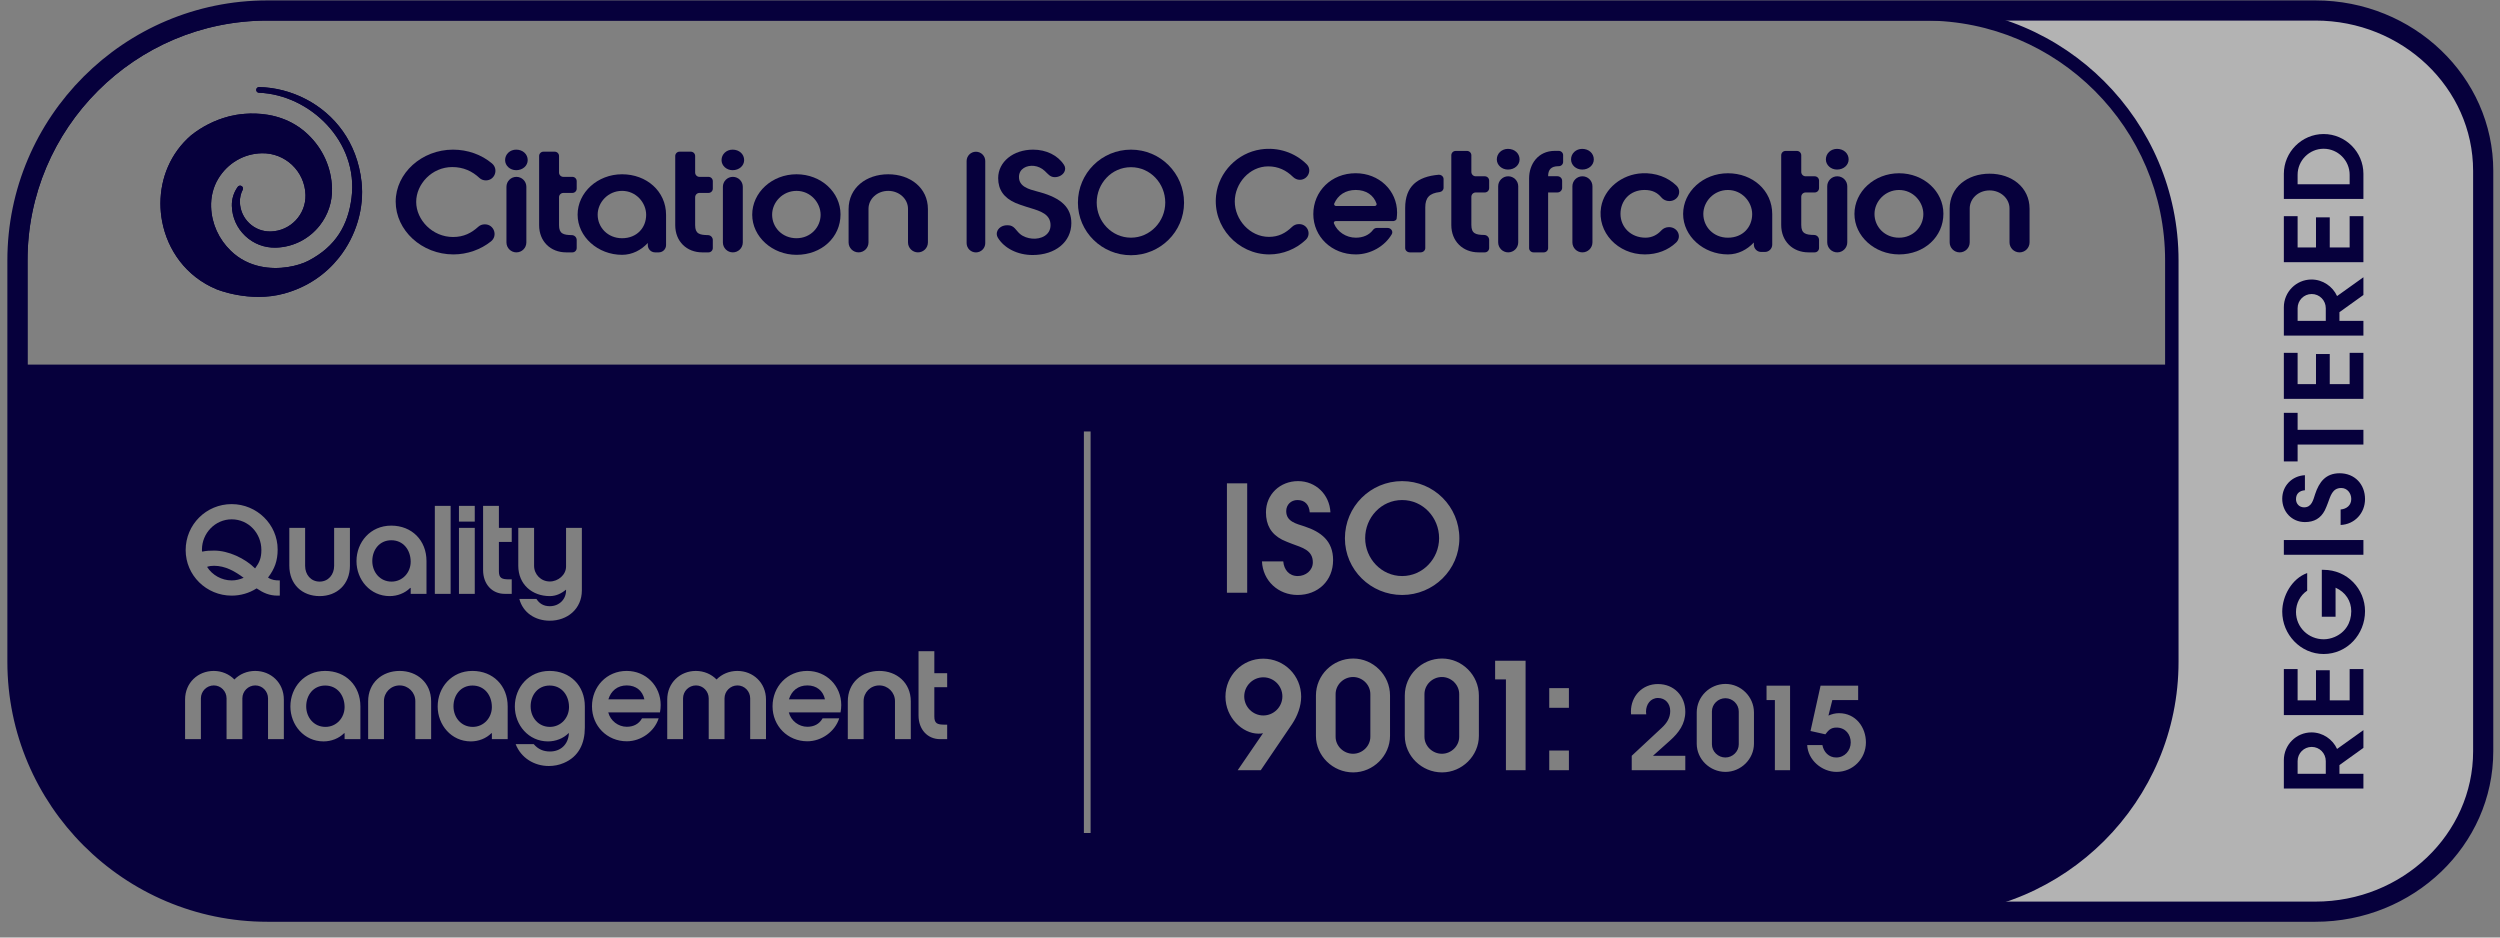 <?xml version="1.0" encoding="UTF-8"?>
<svg id="Layer_1" xmlns="http://www.w3.org/2000/svg" xmlns:xlink="http://www.w3.org/1999/xlink" version="1.1" viewBox="0 0 744 279">
  <rect x="0" y="0" width="744" height="279" fill="#808080" stroke="none"/>
  <!-- Generator: Adobe Illustrator 29.0.0, SVG Export Plug-In . SVG Version: 2.1.0 Build 186)  -->
  <defs>
    <style>
      .st0 {
        fill: #06003c;
      }

      .st1 {
        fill: #fff;
        opacity: .4;
      }

      .st2 {
        fill: none;
        opacity: .2;
      }

      .st3 {
        clip-path: url(#clippath);
      }
    </style>
    <clipPath id="clippath">
      <path class="st0" d="M77.077,25.912c-.067,0-.136.01-.204.028-.449.119-.716.58-.597,1.028.093.352.396.595.739.625,15.196.567,29.765,14.509,27.596,31.316-1.04,8.055-4.613,14.422-12.864,18.71-2.842,1.477-8.582,2.918-14.349,1.654-3.023-.662-6.054-2.068-8.679-4.601-3.602-3.476-5.715-8.077-5.889-13.055-.103-2.938.584-5.889,2.103-8.406,2.84-4.705,7.642-7.464,12.93-7.604,7.015-.174,12.871,5.382,13.052,12.394.157,5.847-4.482,10.73-10.328,10.887-2.406.059-4.676-.815-6.403-2.455-1.738-1.652-2.727-3.88-2.791-6.277-.033-1.306.26-2.571.841-3.7l.006-.017c.164-.358.054-.783-.275-1.028-.378-.282-.913-.202-1.196.176-.01.014-.017.028-.026.041-1.186,1.638-1.799,3.608-1.744,5.653.089,3.398,1.499,6.566,3.97,8.912,2.471,2.346,5.703,3.588,9.094,3.502,5.331-.139,10.041-2.702,13.099-6.606,2.378-3.035,3.755-6.881,3.647-11.027-.157-6.102-2.698-11.775-7.128-16.009-9.942-9.501-23.704-5.366-23.704-5.366-4.069,1.077-7.856,2.991-11.114,5.591-6.162,5.321-9.107,12.783-9.118,20.244v.08c.002,1.754.167,3.507.49,5.232,1.609,8.594,7.149,16.487,16.172,20.24,0,0,9.837,4.107,20.116,1.302,7.017-1.916,12.497-5.831,16.368-10.71,5.236-6.598,7.53-14.954,6.709-22.499-1.295-11.896-8.092-20.217-16.502-24.617-4.407-2.306-9.257-3.535-13.991-3.637h-.028Z"/>
    </clipPath>
  </defs>
  <path class="st1" d="M689.071,2.122h-105.646l2.701,2.809s70.4,4.9,60.612,106.92v94.111s-2.718,42.5-54.63,64.357h-48.158v2h145.121c28.082,0,50.929-21.86,50.929-48.73V50.854c0-26.871-22.847-48.731-50.929-48.731Z"/>
  <path class="st0" d="M689.071,6.122c25.877,0,46.929,20.066,46.929,44.731v172.735c0,24.665-21.052,44.73-46.929,44.73H79.568c-39.356,0-71.375-32.018-71.375-71.374v-119.448C8.193,38.141,40.212,6.122,79.568,6.122h609.503M689.071.122H79.568C36.903.122,2.193,34.832,2.193,77.497v119.448c0,42.664,34.71,77.374,77.375,77.374h609.503c29.185,0,52.929-22.758,52.929-50.73V50.854c0-27.974-23.744-50.731-52.929-50.731h0Z"/>
  <g>
    <path class="st0" d="M695.512,222.89l7.84-5.6v5.279l-7.136,5.121v2.592h7.136v4.383h-23.679v-8.447c0-4.543,3.68-8.256,8.224-8.256,3.36,0,6.304,2.049,7.615,4.928ZM692.152,226.505c0-2.334-1.855-4.223-4.191-4.223s-4.192,1.889-4.192,4.223v3.777h8.384v-3.777Z"/>
    <path class="st0" d="M703.351,212.81h-23.679v-13.695h4.096v9.312h5.472v-8.961h4.096v8.961h5.92v-9.312h4.096v13.695Z"/>
    <path class="st0" d="M703.831,181.898c0,6.881-5.312,12.736-12.318,12.736-6.88,0-12.319-5.824-12.319-12.607,0-4.672,2.88-9.855,7.424-11.486v5.246c-2.112,1.377-3.328,3.84-3.328,6.336,0,4.576,3.712,8.127,8.255,8.127,1.089,0,2.208-.256,3.2-.672,3.2-1.344,4.991-4.223,4.991-7.68,0-3.008-1.663-5.662-4.671-7.006v8.639h-4.096v-13.951h.512c7.071,0,12.351,5.695,12.351,12.318Z"/>
    <path class="st0" d="M703.351,165.099h-23.679v-4.385h23.679v4.385Z"/>
    <path class="st0" d="M703.831,148.523c0,4.191-3.071,7.52-7.263,7.711v-4.607c1.792-.16,3.167-1.248,3.167-3.135,0-1.697-1.184-3.264-2.976-3.264-2.688,0-3.199,2.432-3.999,4.512-.288.734-.544,1.439-.896,2.143-1.248,2.4-3.199,3.488-5.92,3.488-3.903,0-6.751-3.072-6.751-6.943,0-3.84,2.912-6.816,6.751-7.008v4.48c-1.6.127-2.655.99-2.655,2.654,0,1.377.992,2.432,2.399,2.432,2.272,0,2.72-2.176,3.296-3.936,1.185-3.582,3.136-6.207,7.296-6.207,4.479,0,7.551,3.264,7.551,7.68Z"/>
    <path class="st0" d="M683.768,127.915h19.583v4.384h-19.583v5.023h-4.096v-14.463h4.096v5.056Z"/>
    <path class="st0" d="M703.351,118.699h-23.679v-13.694h4.096v9.312h5.472v-8.959h4.096v8.959h5.92v-9.312h4.096v13.694Z"/>
    <path class="st0" d="M695.512,88.109l7.84-5.6v5.279l-7.136,5.119v2.592h7.136v4.384h-23.679v-8.447c0-4.544,3.68-8.255,8.224-8.255,3.36,0,6.304,2.047,7.615,4.928ZM692.152,91.724c0-2.336-1.855-4.224-4.191-4.224s-4.192,1.888-4.192,4.224v3.775h8.384v-3.775Z"/>
    <path class="st0" d="M703.351,78.028h-23.679v-13.694h4.096v9.311h5.472v-8.959h4.096v8.959h5.92v-9.311h4.096v13.694Z"/>
    <path class="st0" d="M679.673,51.724c0-6.495,5.344-11.838,11.84-11.838s11.839,5.343,11.839,11.838v7.488h-23.679v-7.488ZM683.768,54.828h15.487v-2.815c0-4.256-3.487-7.744-7.743-7.744s-7.744,3.488-7.744,7.744v2.815Z"/>
  </g>
  <g>
    <path class="st0" d="M96.785,204.015c-3.501,0-5.659,2.83-5.659,6.191,0,3.324,2.3,6.117,5.73,6.117,3.254,0,5.694-2.688,5.694-5.906,0-3.467-2.157-6.402-5.766-6.402Z"/>
    <path class="st0" d="M572.96,2.122H79.568C38.007,2.122,4.193,35.936,4.193,77.497v119.448c0,41.562,33.813,75.374,75.375,75.374h493.392c41.562,0,75.374-33.812,75.374-75.374v-119.448c0-41.562-33.812-75.375-75.374-75.375ZM84.47,219.969h-4.704v-12.133c0-2.121-1.697-3.855-3.784-3.855-2.122,0-3.855,1.734-3.855,3.855v12.133h-4.704v-12.133c0-2.121-1.698-3.855-3.785-3.855-2.122,0-3.854,1.734-3.854,3.855v12.133h-4.705v-11.779c0-5.021,3.855-8.523,8.524-8.523,2.405,0,4.599.955,6.154,2.547,1.557-1.592,3.749-2.547,6.19-2.547,4.668,0,8.523,3.502,8.523,8.523v11.779ZM83.267,172.732v4.527h-.672c-2.44,0-4.245-.814-6.226-2.158-2.192,1.416-4.811,2.158-7.428,2.158-7.498,0-13.688-6.014-13.688-13.547,0-7.605,6.118-13.688,13.688-13.688,7.463,0,13.688,6.012,13.688,13.51,0,3.326-.885,5.766-2.865,8.348,1.203.779,2.193.85,3.502.85ZM95.122,173.086c2.582,0,4.315-2.086,4.315-4.668v-11.318h4.704v11.246c0,5.553-3.855,9.055-9.02,9.055-5.199,0-9.019-3.502-9.019-9.055v-11.246h4.704v11.318c0,2.582,1.697,4.668,4.314,4.668ZM107.255,219.969h-4.704v-1.77h-.142c-1.592,1.592-3.855,2.441-6.119,2.441-5.8,0-9.868-4.881-9.868-10.398,0-5.66,4.139-10.576,10.328-10.576,6.154,0,10.505,4.387,10.505,10.541v9.762ZM106.091,167.002c0-5.658,4.139-10.576,10.328-10.576,6.154,0,10.505,4.387,10.505,10.541v9.762h-4.704v-1.768h-.142c-1.592,1.592-3.855,2.439-6.119,2.439-5.8,0-9.868-4.881-9.868-10.398ZM128.304,219.969h-4.704v-11.318c0-2.582-2.087-4.67-4.669-4.67-2.617,0-4.668,2.088-4.668,4.67v11.318h-4.705v-11.248c0-5.553,4.174-9.055,9.373-9.055,5.164,0,9.373,3.502,9.373,9.055v11.248ZM151.086,219.969h-4.704v-1.77h-.142c-1.592,1.592-3.855,2.441-6.119,2.441-5.8,0-9.868-4.881-9.868-10.398,0-5.66,4.139-10.576,10.328-10.576,6.154,0,10.505,4.387,10.505,10.541v9.762ZM129.405,176.728v-26.174h4.704v26.174h-4.704ZM141.29,157.099v19.629h-4.704v-19.629h4.704ZM136.586,155.224v-4.67h4.704v4.67h-4.704ZM152.291,161.271h-3.819v8.736c0,2.088.955,2.371,2.794,2.406h1.025v4.314h-2.122c-3.679,0-6.401-2.83-6.401-7.074v-19.1h4.704v6.545h3.819v4.172ZM174.046,216.537c0,4.705-1.804,8.666-6.296,10.541-1.379.602-2.936.883-4.421.883-4.351,0-8.276-2.404-9.868-6.508h5.376c1.309,1.521,2.865,2.193,4.846,2.193,3.112,0,5.447-2.051,5.624-5.447h-.106c-1.592,1.592-3.855,2.441-6.119,2.441-5.8,0-9.868-4.881-9.868-10.398,0-5.66,4.139-10.576,10.328-10.576,6.154,0,10.505,4.387,10.505,10.541v6.33ZM163.611,173.051c2.512,0,4.846-1.98,4.846-4.457v-11.494h4.705v18.568c0,5.623-4.387,9.055-9.551,9.055-4.35,0-7.993-2.404-9.055-6.473h5.094c.813,1.273,2.016,2.158,3.961,2.158,2.83,0,4.846-2.088,4.846-4.67v-.211h-.07c-1.38,1.131-2.936,1.873-4.775,1.873-5.199,0-9.373-3.43-9.373-9.055v-11.246h4.705v11.281c0,2.582,2.051,4.67,4.668,4.67ZM196.404,212.01h-15.387c.637,2.512,2.972,4.279,5.518,4.279,1.91,0,3.573-.777,4.527-2.51h4.952c-1.273,3.996-5.306,6.826-9.479,6.826-5.871,0-10.363-4.562-10.363-10.398,0-5.873,4.387-10.541,10.328-10.541,5.73,0,10.116,4.457,10.116,10.15,0,.709-.071,1.486-.212,2.193ZM227.958,219.969h-4.704v-12.133c0-2.121-1.697-3.855-3.784-3.855-2.122,0-3.855,1.734-3.855,3.855v12.133h-4.704v-12.133c0-2.121-1.698-3.855-3.785-3.855-2.122,0-3.854,1.734-3.854,3.855v12.133h-4.705v-11.779c0-5.021,3.855-8.523,8.524-8.523,2.405,0,4.599.955,6.154,2.547,1.557-1.592,3.749-2.547,6.19-2.547,4.668,0,8.523,3.502,8.523,8.523v11.779ZM250.142,212.01h-15.387c.637,2.512,2.972,4.279,5.518,4.279,1.91,0,3.573-.777,4.527-2.51h4.952c-1.273,3.996-5.306,6.826-9.479,6.826-5.871,0-10.363-4.562-10.363-10.398,0-5.873,4.387-10.541,10.328-10.541,5.73,0,10.116,4.457,10.116,10.15,0,.709-.071,1.486-.212,2.193ZM271.05,219.969h-4.704v-11.318c0-2.582-2.087-4.67-4.669-4.67-2.617,0-4.668,2.088-4.668,4.67v11.318h-4.705v-11.248c0-5.553,4.174-9.055,9.373-9.055,5.164,0,9.373,3.502,9.373,9.055v11.248ZM281.877,204.512h-3.819v8.736c0,2.086.955,2.369,2.794,2.404h1.025v4.316h-2.122c-3.679,0-6.401-2.83-6.401-7.074v-19.1h4.704v6.543h3.819v4.174ZM324.564,247.9h-2v-119.496h2v119.496ZM384.586,215.387l-9.374,13.818h-6.864l7.524-11.002c-.439.133-.88.133-1.364.133-4.752,0-9.812-4.797-9.812-11.002,0-6.293,5.017-11.311,11.221-11.311,6.293,0,11.311,5.018,11.311,11.311,0,2.816-1.101,5.721-2.641,8.053ZM365.135,176.404v-32.564h6.029v32.564h-6.029ZM384.496,161.838c-1.013-.395-1.98-.748-2.949-1.23-3.3-1.717-4.796-4.402-4.796-8.143,0-5.369,4.225-9.285,9.549-9.285,5.281,0,9.373,4.004,9.638,9.285h-6.161c-.176-2.199-1.364-3.652-3.652-3.652-1.893,0-3.345,1.365-3.345,3.301,0,3.125,2.992,3.74,5.413,4.533,4.929,1.627,8.537,4.312,8.537,10.033,0,6.16-4.488,10.385-10.562,10.385-5.765,0-10.342-4.225-10.605-9.988h6.337c.22,2.463,1.716,4.355,4.312,4.355,2.332,0,4.488-1.627,4.488-4.092,0-3.697-3.344-4.4-6.204-5.502ZM413.67,218.994c0,5.941-5.017,10.871-10.958,10.871-6.072,0-11.089-4.93-11.089-10.871v-12.014c0-6.072,5.017-11,11.089-11,5.941,0,10.958,4.928,10.958,11v12.014ZM400.246,160.211c0-9.461,7.613-17.031,17.03-17.031s17.03,7.57,17.03,17.031c0,9.373-7.701,16.854-17.03,16.854s-17.03-7.48-17.03-16.854ZM440.113,218.994c0,5.941-5.017,10.871-10.958,10.871-6.072,0-11.089-4.93-11.089-10.871v-12.014c0-6.072,5.017-11,11.089-11,5.941,0,10.958,4.928,10.958,11v12.014ZM454.015,229.205h-5.853v-27.02h-3.213v-5.545h9.065v32.564ZM466.906,229.205h-5.853v-5.854h5.853v5.854ZM466.906,210.635h-5.853v-5.854h5.853v5.854ZM501.545,224.922v4.283h-15.944v-4.283l8.976-8.363c1.428-1.326,2.481-2.891,2.481-4.965,0-2.176-1.428-3.875-3.638-3.875-2.244,0-3.569,1.938-3.569,4.08,0,.271.034.51.067.781h-4.521c-.033-.271-.033-.543-.033-.816,0-4.623,3.399-8.193,8.022-8.193,4.861,0,8.159,3.604,8.159,8.229,0,3.637-1.938,6.254-4.521,8.566l-5.1,4.557h9.621ZM521.979,221.316c0,4.59-3.876,8.398-8.466,8.398-4.691,0-8.566-3.809-8.566-8.398v-9.279c0-4.691,3.875-8.5,8.566-8.5,4.59,0,8.466,3.809,8.466,8.5v9.279ZM532.724,229.205h-4.521v-20.875h-2.481v-4.283h7.003v25.158ZM546.561,229.715c-4.386,0-8.533-3.535-8.737-7.99h4.522c.374,2.074,1.903,3.707,4.113,3.707,2.516,0,4.317-2.041,4.317-4.488,0-2.346-1.529-4.42-4.25-4.42-1.768,0-2.447.918-3.297,2.006l-4.42-.986,2.992-13.496h11.185v4.283h-7.684l-1.155,4.625c1.02-.443,2.006-.715,3.127-.715,5.032,0,8.023,4.215,8.023,8.703,0,4.861-3.875,8.771-8.737,8.771ZM644.334,108.499H8.193v-31.002C8.193,38.141,40.212,6.122,79.568,6.122h493.392c39.355,0,71.374,32.019,71.374,71.375v31.002Z"/>
    <path class="st0" d="M122.22,167.18c0-3.467-2.157-6.402-5.766-6.402-3.501,0-5.659,2.83-5.659,6.189,0,3.324,2.3,6.119,5.73,6.119,3.254,0,5.694-2.688,5.694-5.906Z"/>
    <path class="st0" d="M375.961,201.568c-3.125,0-5.678,2.553-5.678,5.678s2.553,5.676,5.678,5.676,5.677-2.553,5.677-5.676-2.553-5.678-5.677-5.678Z"/>
    <path class="st0" d="M61.621,168.699c1.557,2.477,4.386,4.033,7.321,4.033,1.345,0,2.335-.283,3.572-.779-2.617-1.945-5.482-3.572-8.807-3.572-.708,0-1.415.072-2.087.318Z"/>
    <path class="st0" d="M68.942,154.553c-4.916,0-8.842,4.137-8.842,9.02,0,.211,0,.389.07.6,1.202-.281,2.37-.318,3.572-.318,4.209,0,9.161,2.301,12.132,5.271h.071c1.309-1.805,1.839-3.113,1.839-5.447,0-4.951-3.785-9.125-8.843-9.125Z"/>
    <path class="st0" d="M402.668,201.48c-2.816,0-5.192,2.289-5.192,5.105v12.674c0,2.771,2.376,5.061,5.192,5.061,2.772,0,5.148-2.289,5.148-5.061v-12.674c0-2.816-2.376-5.105-5.148-5.105Z"/>
    <path class="st0" d="M186.535,203.98c-2.759,0-4.704,1.592-5.481,4.139h10.717c-.566-2.582-2.512-4.139-5.235-4.139Z"/>
    <path class="st0" d="M417.276,148.812c-6.249,0-11.002,5.236-11.002,11.354,0,6.074,4.841,11.266,11.002,11.266s11.002-5.191,11.002-11.266c0-6.117-4.753-11.354-11.002-11.354Z"/>
    <path class="st0" d="M240.273,203.98c-2.759,0-4.704,1.592-5.481,4.139h10.717c-.566-2.582-2.512-4.139-5.235-4.139Z"/>
    <path class="st0" d="M163.576,204.015c-3.501,0-5.659,2.83-5.659,6.191,0,3.324,2.3,6.117,5.73,6.117,3.254,0,5.694-2.688,5.694-5.906,0-3.467-2.157-6.402-5.766-6.402Z"/>
    <path class="st0" d="M140.616,204.015c-3.501,0-5.659,2.83-5.659,6.191,0,3.324,2.3,6.117,5.73,6.117,3.254,0,5.694-2.688,5.694-5.906,0-3.467-2.157-6.402-5.766-6.402Z"/>
    <path class="st0" d="M429.111,201.48c-2.816,0-5.192,2.289-5.192,5.105v12.674c0,2.771,2.376,5.061,5.192,5.061,2.772,0,5.148-2.289,5.148-5.061v-12.674c0-2.816-2.376-5.105-5.148-5.105Z"/>
    <path class="st0" d="M513.479,207.787c-2.176,0-4.011,1.768-4.011,3.943v9.791c0,2.143,1.835,3.91,4.011,3.91,2.143,0,3.978-1.768,3.978-3.91v-9.791c0-2.176-1.835-3.943-3.978-3.943Z"/>
  </g>
  <rect class="st2" x="322.564" y="128.404" width="2" height="119.496"/>
  <g id="Citation-ISO-Cert-Black-Endorsed">
    <g id="Layer_11" data-name="Layer_1">
      <g>
        <g>
          <path class="st0" d="M77.077,25.912c-.067,0-.136.01-.204.028-.449.119-.716.58-.597,1.028.093.352.396.595.739.625,15.196.567,29.765,14.509,27.596,31.316-1.04,8.055-4.613,14.422-12.864,18.71-2.842,1.477-8.582,2.918-14.349,1.654-3.023-.662-6.054-2.068-8.679-4.601-3.602-3.476-5.715-8.077-5.889-13.055-.103-2.938.584-5.889,2.103-8.406,2.84-4.705,7.642-7.464,12.93-7.604,7.015-.174,12.871,5.382,13.052,12.394.157,5.847-4.482,10.73-10.328,10.887-2.406.059-4.676-.815-6.403-2.455-1.738-1.652-2.727-3.88-2.791-6.277-.033-1.306.26-2.571.841-3.7l.006-.017c.164-.358.054-.783-.275-1.028-.378-.282-.913-.202-1.196.176-.01.014-.017.028-.026.041-1.186,1.638-1.799,3.608-1.744,5.653.089,3.398,1.499,6.566,3.97,8.912,2.471,2.346,5.703,3.588,9.094,3.502,5.331-.139,10.041-2.702,13.099-6.606,2.378-3.035,3.755-6.881,3.647-11.027-.157-6.102-2.698-11.775-7.128-16.009-9.942-9.501-23.704-5.366-23.704-5.366-4.069,1.077-7.856,2.991-11.114,5.591-6.162,5.321-9.107,12.783-9.118,20.244v.08c.002,1.754.167,3.507.49,5.232,1.609,8.594,7.149,16.487,16.172,20.24,0,0,9.837,4.107,20.116,1.302,7.017-1.916,12.497-5.831,16.368-10.71,5.236-6.598,7.53-14.954,6.709-22.499-1.295-11.896-8.092-20.217-16.502-24.617-4.407-2.306-9.257-3.535-13.991-3.637h-.028Z"/>
          <g class="st3">
            <rect class="st0" x="33.907" y="13.872" width="88.349" height="88.349" transform="translate(-18.175 72.213) rotate(-45)"/>
          </g>
        </g>
        <g>
          <path class="st0" d="M144.599,53.685c-.697,0-1.388-.234-1.897-.711-2.183-2.044-4.82-3.257-8.108-3.257-6.057,0-10.733,5.062-10.733,10.366,0,5.386,4.855,10.448,10.956,10.448,3.193,0,5.456-1.17,7.559-3.075.505-.458,1.175-.691,1.857-.691h.098c2.687,0,3.886,3.388,1.791,5.07-3.046,2.446-7.082,3.879-11.172,3.879-9.442,0-17.192-7.168-17.192-15.712,0-8.464,7.75-15.469,17.058-15.469,4.382,0,8.499,1.495,11.588,4.095,2.048,1.723.871,5.057-1.806,5.057Z"/>
          <path class="st0" d="M153.615,44.533c1.96,0,3.429,1.337,3.429,3.118,0,1.661-1.469,2.997-3.429,2.997-1.826,0-3.296-1.336-3.296-2.997,0-1.781,1.469-3.118,3.296-3.118M150.72,72.145v-16.551c0-1.635,1.326-2.962,2.962-2.962s2.962,1.326,2.962,2.962v16.551c0,1.635-1.326,2.962-2.962,2.962s-2.962-1.326-2.962-2.962"/>
          <path class="st0" d="M171.622,73.823c0,.709-.575,1.284-1.284,1.284h-1.834c-4.632,0-8.061-3.239-8.061-8.099v-20.584c0-.709.575-1.284,1.284-1.284h3.357c.709,0,1.284.575,1.284,1.284v4.924c0,.709.575,1.284,1.284,1.284h2.688c.709,0,1.284.575,1.284,1.284v2.212c0,.709-.575,1.284-1.284,1.284h-2.688c-.709,0-1.284.575-1.284,1.284v8.314c0,2.551,1.292,2.915,3.785,2.956.812,0,1.47.658,1.47,1.47v2.389Z"/>
          <path class="st0" d="M196.049,75.107h-1.092c-1.199,0-2.171-.972-2.171-2.171v-.623c-1.96,2.105-4.632,3.523-7.661,3.523-7.215,0-13.228-5.386-13.228-11.946,0-6.601,5.924-12.027,13.228-12.027s13.094,5.062,13.094,12.067v9.006c0,1.199-.972,2.171-2.171,2.171M185.125,56.803c-4.187,0-7.26,3.442-7.26,7.087,0,3.766,2.984,7.005,7.26,7.005,4.409,0,7.171-3.119,7.171-6.966,0-3.604-2.984-7.127-7.171-7.127"/>
          <path class="st0" d="M218.027,44.533c1.96,0,3.429,1.337,3.429,3.118,0,1.661-1.469,2.997-3.429,2.997-1.826,0-3.296-1.336-3.296-2.997,0-1.781,1.469-3.118,3.296-3.118M215.132,72.145v-16.551c0-1.635,1.326-2.962,2.962-2.962s2.962,1.326,2.962,2.962v16.551c0,1.635-1.326,2.962-2.962,2.962s-2.962-1.326-2.962-2.962"/>
          <path class="st0" d="M237.043,75.836c-7.215,0-13.184-5.386-13.184-11.946,0-6.601,5.879-12.027,13.184-12.027s13.094,5.345,13.094,11.946c0,6.803-5.612,12.027-13.094,12.027M237.043,56.803c-4.187,0-7.26,3.442-7.26,7.087,0,3.766,2.984,7.005,7.26,7.005,4.187,0,7.171-3.28,7.171-6.966,0-3.604-2.984-7.127-7.171-7.127"/>
          <path class="st0" d="M252.543,62.23c0-6.358,5.255-10.366,11.803-10.366,6.503,0,11.802,4.008,11.802,10.366v9.915c0,1.636-1.326,2.962-2.962,2.962s-2.962-1.326-2.962-2.962v-9.996c0-2.957-2.627-5.345-5.879-5.345-3.296,0-5.879,2.389-5.879,5.345v9.996c0,1.636-1.326,2.962-2.962,2.962s-2.962-1.326-2.962-2.962v-9.915Z"/>
          <path class="st0" d="M212.129,73.823c0,.709-.575,1.284-1.284,1.284h-1.834c-4.632,0-8.061-3.239-8.061-8.099v-20.584c0-.709.575-1.284,1.284-1.284h3.357c.709,0,1.284.575,1.284,1.284v4.924c0,.709.575,1.284,1.284,1.284h2.688c.709,0,1.284.575,1.284,1.284v2.212c0,.709-.575,1.284-1.284,1.284h-2.688c-.709,0-1.284.575-1.284,1.284v8.314c0,2.551,1.292,2.915,3.785,2.956.812,0,1.47.658,1.47,1.47v2.389Z"/>
          <path class="st0" d="M287.665,72.344v-24.415c0-1.532,1.242-2.774,2.774-2.774s2.774,1.242,2.774,2.774v24.415c0,1.532-1.242,2.774-2.774,2.774s-2.774-1.242-2.774-2.774"/>
          <path class="st0" d="M336.581,75.954c-8.651,0-15.791-6.937-15.791-15.629,0-8.771,7.06-15.791,15.791-15.791s15.791,7.02,15.791,15.791c0,8.692-7.14,15.629-15.791,15.629M336.581,49.756c-5.794,0-10.201,4.857-10.201,10.529,0,5.63,4.488,10.446,10.201,10.446s10.201-4.816,10.201-10.446c0-5.672-4.406-10.529-10.201-10.529"/>
          <path class="st0" d="M309.493,57.203c-.254-.067-.508-.133-.769-.207-2.569-.678-5.478-1.446-5.478-4.324,0-2.473,2.318-3.541,4.468-3.304,1.176.129,2.323.67,3.216,1.51.911.856,1.583,1.846,2.953,1.846,1.233,0,2.358-.612,2.859-1.557.37-.694.334-1.446-.102-2.11-1.836-2.833-5.268-4.523-9.186-4.523-5.928,0-10.397,3.638-10.397,8.471,0,3.453,1.698,5.881,5.195,7.408.892.376,1.785.671,2.728.974l.537.177c.385.126.776.244,1.168.362,2.924.892,5.957,1.815,5.957,5.083,0,3-2.895,4.232-5.468,4.004-1.28-.113-2.608-.539-3.61-1.38-1.247-1.046-1.716-2.594-3.597-2.594h-.254c-1.226,0-2.3.575-2.808,1.498-.385.709-.363,1.513.058,2.206,1.937,3.173,5.899,5.15,10.339,5.15,6.791,0,11.529-3.91,11.529-9.504,0-4.553-2.881-7.386-9.338-9.187"/>
          <path class="st0" d="M460.721,52.446h2.766c.766,0,1.405.596,1.405,1.361v2.107c0,.744-.639,1.361-1.405,1.361h-2.766v16.576c0,.681-.575,1.255-1.298,1.255h-3.042c-.724,0-1.319-.575-1.319-1.255v-20.788c0-4.085,2.553-8.17,7.702-8.17h1.085c.744,0,1.341.574,1.341,1.276v2c0,.744-.596,1.297-1.341,1.297h-.192c-1.915.043-2.936.894-2.936,2.979"/>
          <path class="st0" d="M489.481,75.714c-8.008,0-14.252-6.606-12.995-14.082.922-5.488,6.143-9.771,12.203-10.062,4.04-.193,7.658,1.187,10.2,3.65,1.803,1.746.509,4.617-2.115,4.617-.922,0-1.789-.403-2.345-1.076-1.195-1.442-2.738-2.23-4.994-2.23-4.414,0-7.18,3.224-7.18,7.102,0,3.917,3.034,7.1,7.448,7.1,1.953,0,3.525-.858,4.716-2.162.562-.615,1.385-.98,2.262-.98,2.632,0,3.929,2.896,2.096,4.626-2.352,2.218-5.569,3.497-9.296,3.497"/>
          <path class="st0" d="M386.82,53.512c-.776,0-1.495-.343-2.045-.884-1.992-1.958-4.387-3.116-7.352-3.116-5.617,0-9.953,5.102-9.953,10.448,0,5.429,4.503,10.531,10.162,10.531,2.891,0,4.959-1.125,6.87-2.965.535-.515,1.234-.831,1.981-.831h.181c2.471,0,3.708,2.987,1.926,4.679-2.873,2.727-6.825,4.34-10.834,4.34-9.361,0-16.928-8.255-15.84-17.634.797-6.877,6.336-12.576,13.264-13.609,5.197-.776,10.231.958,13.691,4.415,1.707,1.707.379,4.626-2.05,4.626"/>
          <path class="st0" d="M397.497,65.797c-.368,0-.653.35-.523.676,1.007,2.532,3.645,4.261,6.506,4.261,2.086,0,3.931-.721,5.131-2.31.263-.35.662-.587,1.117-.587h3.248c1.014,0,1.699,1.035,1.209,1.874-2.096,3.597-6.337,6.003-10.704,6.003-7.162,0-12.64-5.265-12.64-12,0-6.774,5.348-12.161,12.596-12.161,6.989,0,12.337,5.142,12.337,11.713,0,.565-.062,1.167-.124,1.759-.07.671-1.003.772-1.003.772h-17.148ZM397.603,61.306h11.514c.374,0,.665-.348.55-.684-.876-2.566-3.129-4.091-6.187-4.091-3.078,0-5.327,1.537-6.415,4.049-.149.344.145.726.538.726"/>
          <path class="st0" d="M429.606,55.904c0,.621-.493,1.175-1.171,1.255-3.018.359-4.273,1.649-4.273,4.562v12.109c0,.705-.63,1.276-1.407,1.276h-3.168c-.777,0-1.407-.571-1.407-1.276v-11.947c0-6.407,3.611-9.327,9.931-9.873.808-.07,1.495.538,1.495,1.274v2.62Z"/>
          <path class="st0" d="M525.23,74.98h-1.101c-1.208,0-2.187-.98-2.187-2.188v-.628c-1.974,2.122-4.667,3.549-7.718,3.549-7.269,0-13.327-5.425-13.327-12.035,0-6.65,5.968-12.116,13.327-12.116s13.192,5.099,13.192,12.157v9.073c0,1.208-.98,2.188-2.187,2.188M514.224,56.539c-4.218,0-7.315,3.468-7.315,7.14,0,3.794,3.007,7.059,7.315,7.059,4.442,0,7.225-3.142,7.225-7.018,0-3.631-3.007-7.18-7.225-7.18"/>
          <path class="st0" d="M565.164,75.714c-7.269,0-13.282-5.425-13.282-12.035,0-6.65,5.922-12.116,13.282-12.116s13.192,5.385,13.192,12.036c0,6.853-5.654,12.116-13.192,12.116M565.164,56.539c-4.218,0-7.314,3.468-7.314,7.14,0,3.794,3.006,7.059,7.314,7.059,4.218,0,7.225-3.305,7.225-7.018,0-3.631-3.007-7.18-7.225-7.18"/>
          <path class="st0" d="M580.218,62.133c0-6.406,5.295-10.444,11.89-10.444,6.552,0,11.892,4.038,11.892,10.444v9.99c0,1.647-1.336,2.984-2.984,2.984s-2.984-1.337-2.984-2.984v-10.072c0-2.978-2.648-5.385-5.924-5.385-3.32,0-5.922,2.407-5.922,5.385v10.072c0,1.647-1.336,2.984-2.984,2.984s-2.984-1.337-2.984-2.984v-9.99Z"/>
          <path class="st0" d="M546.7,44.304c1.974,0,3.455,1.347,3.455,3.141,0,1.673-1.481,3.019-3.455,3.019-1.84,0-3.32-1.346-3.32-3.019,0-1.794,1.48-3.141,3.32-3.141M543.783,72.123v-16.675c0-1.647,1.336-2.984,2.984-2.984s2.984,1.337,2.984,2.984v16.675c0,1.648-1.336,2.984-2.984,2.984s-2.984-1.337-2.984-2.984"/>
          <path class="st0" d="M470.862,44.304c1.974,0,3.455,1.347,3.455,3.141,0,1.673-1.481,3.019-3.455,3.019-1.84,0-3.32-1.346-3.32-3.019,0-1.794,1.48-3.141,3.32-3.141M467.945,72.123v-16.675c0-1.647,1.336-2.984,2.984-2.984s2.984,1.337,2.984,2.984v16.675c0,1.648-1.336,2.984-2.984,2.984s-2.984-1.337-2.984-2.984"/>
          <path class="st0" d="M448.772,44.304c1.974,0,3.455,1.347,3.455,3.141,0,1.673-1.481,3.019-3.455,3.019-1.84,0-3.32-1.346-3.32-3.019,0-1.794,1.48-3.141,3.32-3.141M445.856,72.123v-16.675c0-1.647,1.336-2.984,2.984-2.984s2.984,1.337,2.984,2.984v16.675c0,1.648-1.336,2.984-2.984,2.984s-2.984-1.337-2.984-2.984"/>
          <path class="st0" d="M443.173,73.813c0,.714-.579,1.293-1.293,1.293h-1.848c-4.667,0-8.122-3.264-8.122-8.159v-20.738c0-.714.579-1.293,1.293-1.293h3.381c.715,0,1.294.579,1.294,1.293v4.961c0,.714.579,1.293,1.294,1.293h2.709c.714,0,1.293.579,1.293,1.294v2.227c0,.715-.579,1.294-1.293,1.294h-2.709c-.715,0-1.294.579-1.294,1.293v8.377c0,2.569,1.302,2.936,3.814,2.977.818,0,1.481.663,1.481,1.482v2.407Z"/>
          <path class="st0" d="M541.349,73.813c0,.714-.579,1.293-1.293,1.293h-1.848c-4.667,0-8.122-3.264-8.122-8.159v-20.738c0-.714.579-1.293,1.293-1.293h3.381c.715,0,1.294.579,1.294,1.293v4.961c0,.714.579,1.293,1.294,1.293h2.709c.714,0,1.293.579,1.293,1.294v2.227c0,.715-.579,1.294-1.293,1.294h-2.709c-.715,0-1.294.579-1.294,1.293v8.377c0,2.569,1.302,2.936,3.814,2.977.818,0,1.481.663,1.481,1.482v2.407Z"/>
        </g>
      </g>
    </g>
  </g>
</svg>